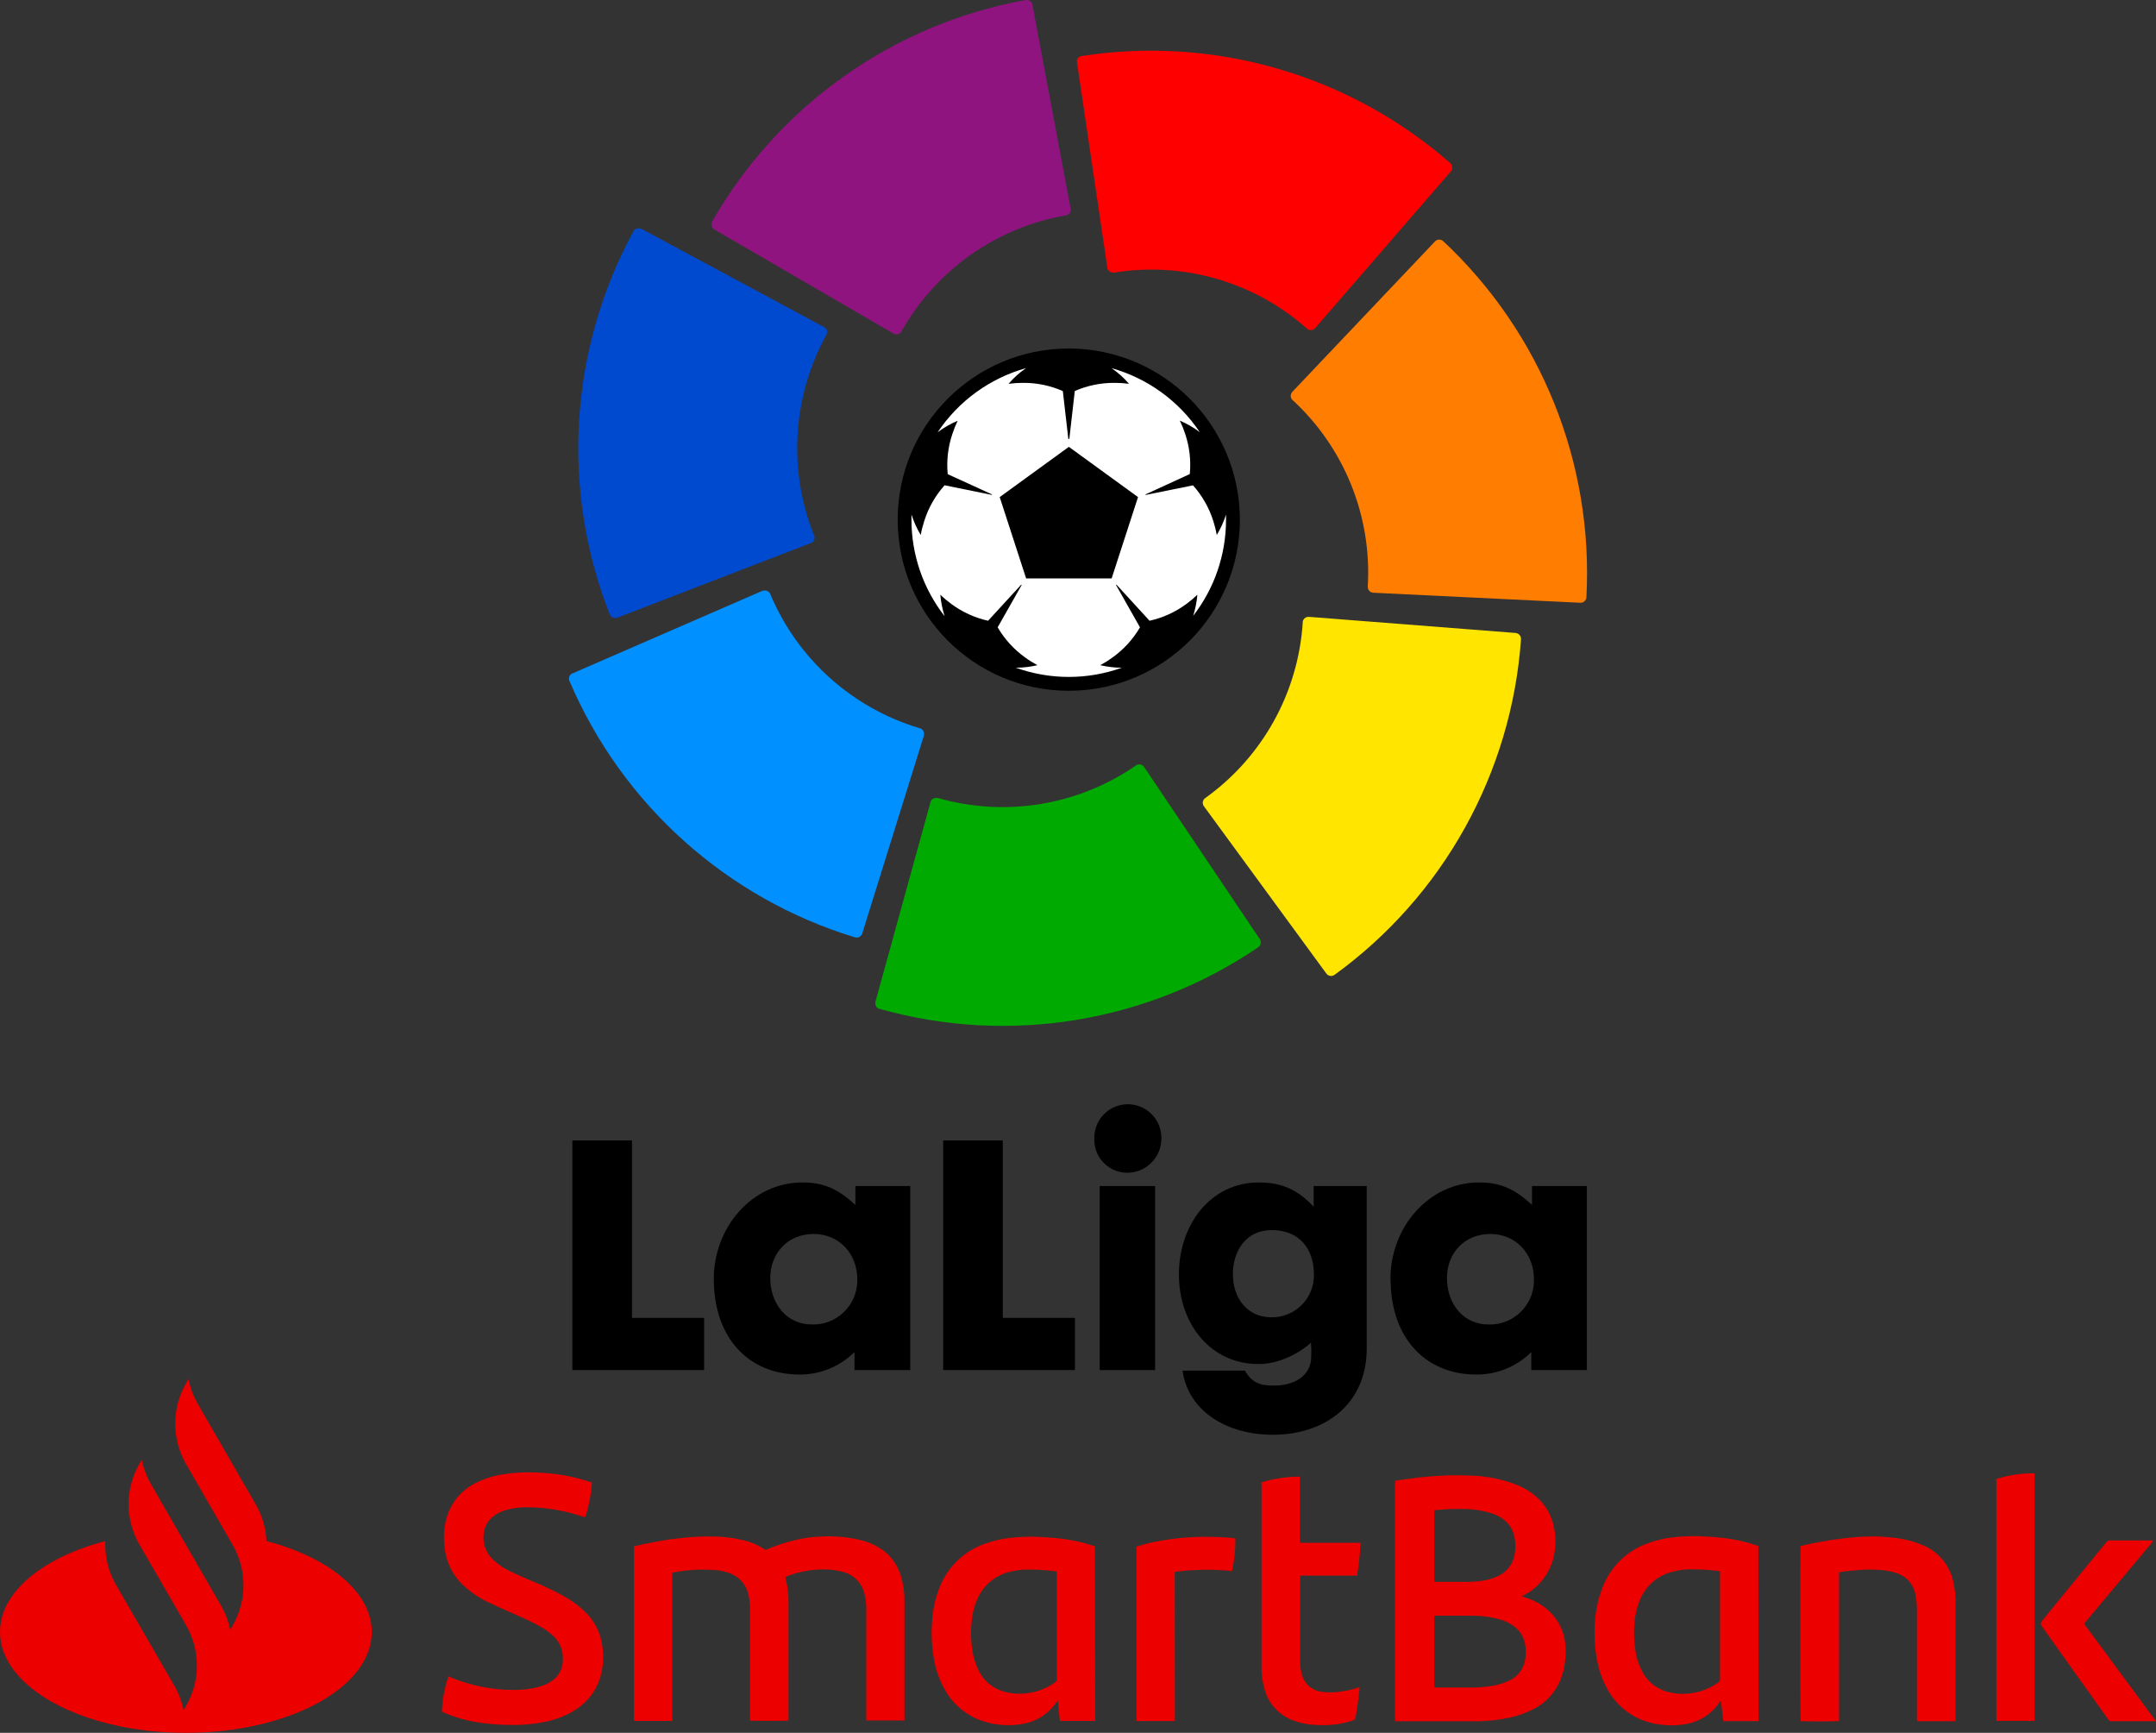 <?xml version="1.0" encoding="utf-8"?>
<!-- Generator: Adobe Illustrator 23.0.1, SVG Export Plug-In . SVG Version: 6.00 Build 0)  -->
<svg version="1.1" id="Livello_1" xmlns="http://www.w3.org/2000/svg" xmlns:xlink="http://www.w3.org/1999/xlink" x="0px" y="0px"
	 viewBox="0 0 560.51 450.38" enable-background="new 0 0 560.51 450.38" xml:space="preserve">
<rect x="0" y="0" width="560.51" height="450.38" fill="#333333" stroke="none"/>
<g>
	<g>
		<path fill="#FFFFFF" d="M277.87,91.19c-24.229,0-43.87,19.641-43.87,43.87s19.641,43.87,43.87,43.87s43.87-19.641,43.87-43.87l0,0
			C321.712,110.843,302.087,91.217,277.87,91.19"/>
		<path fill="#901480" d="M185.12,57.63c-0.256,0.491-0.222,1.083,0.09,1.54c0.14,0.209,0.329,0.381,0.55,0.5l46.48,27l0.11,0.06
			c0.502,0.275,1.117,0.236,1.58-0.1c0.148-0.103,0.277-0.232,0.38-0.38c0.048-0.072,0.088-0.149,0.12-0.23
			C243.413,70.147,259.033,59.132,277,56h0.18c0.19-0.041,0.37-0.119,0.53-0.23c0.471-0.335,0.712-0.909,0.62-1.48v-0.1L268.42,1.3
			V1.21c-0.036-0.218-0.125-0.425-0.26-0.6c-0.324-0.433-0.853-0.661-1.39-0.6h-0.13l0,0c-34.342,6.216-64.179,27.297-81.51,57.59"
			/>
		<path fill="#004AD0" d="M158.58,159.73c0.331,0.765,1.22,1.117,1.985,0.786c0.005-0.002,0.01-0.004,0.015-0.006l50.17-19.34h0.11
			c0.526-0.227,0.881-0.729,0.92-1.3c0.002-0.179-0.022-0.358-0.07-0.53c-0.029-0.082-0.062-0.162-0.1-0.24
			c-6.764-16.939-5.594-36.015,3.19-52c0.039-0.047,0.07-0.102,0.09-0.16c0.091-0.173,0.142-0.365,0.15-0.56
			c0.033-0.573-0.261-1.116-0.76-1.4h-0.1l-47.37-25.47h-0.09c-0.704-0.383-1.585-0.145-2,0.54l-0.06,0.11l0,0
			c-16.657,30.669-18.894,67.135-6.11,99.61"/>
		<path fill="#0090FF" d="M222.34,243.64c0.533,0.143,1.101-0.018,1.48-0.42c0.175-0.185,0.299-0.413,0.36-0.66l16-51.33v-0.11
			c0.159-0.551-0.016-1.145-0.45-1.52c-0.13-0.122-0.283-0.217-0.45-0.28c-0.08-0.033-0.164-0.056-0.25-0.07
			c-17.462-5.219-31.676-17.973-38.75-34.77c-0.017-0.059-0.041-0.116-0.07-0.17c-0.084-0.176-0.203-0.332-0.35-0.46
			c-0.425-0.389-1.037-0.498-1.57-0.28h-0.1L148.89,175h-0.09c-0.204,0.089-0.382,0.226-0.52,0.4
			c-0.354,0.406-0.461,0.972-0.28,1.48c0.021,0.038,0.038,0.078,0.05,0.12l0,0c13.697,32.098,40.89,56.494,74.28,66.64"/>
		<path fill="#00AA00" d="M327.17,246.14c0.443-0.329,0.669-0.874,0.59-1.42c-0.03-0.251-0.127-0.489-0.28-0.69l-30-44.64l-0.07-0.1
			c-0.335-0.464-0.906-0.697-1.47-0.6c-0.176,0.028-0.346,0.089-0.5,0.18c-0.075,0.038-0.146,0.085-0.21,0.14
			c-15.007,10.347-33.859,13.429-51.38,8.4h-0.18c-0.188-0.035-0.382-0.035-0.57,0c-0.556,0.082-1.019,0.468-1.2,1v0.11l-14.3,51.82
			v0.09c-0.055,0.216-0.055,0.444,0,0.66c0.101,0.534,0.484,0.971,1,1.14h0.13l0,0c33.597,9.437,69.647,3.544,98.49-16.1"/>
		<path fill="#FFE500" d="M395.42,166.07c0.014-0.553-0.273-1.07-0.75-1.35c-0.219-0.128-0.466-0.2-0.72-0.21l-53.59-4.18h-0.12
			c-0.573-0.032-1.114,0.267-1.39,0.77c-0.088,0.158-0.145,0.331-0.17,0.51c-0.01,0.086-0.01,0.174,0,0.26
			c-1.193,18.188-10.468,34.887-25.28,45.51c-0.056,0.028-0.106,0.066-0.15,0.11c-0.155,0.12-0.284,0.27-0.38,0.44
			c-0.277,0.503-0.242,1.121,0.09,1.59l0.06,0.08l31.77,43.4l0.06,0.07c0.132,0.179,0.303,0.326,0.5,0.43
			c0.48,0.248,1.055,0.222,1.51-0.07l0.11-0.07l0,0c28.248-20.493,45.987-52.429,48.46-87.24"/>
		<path fill="#FF7D00" d="M375.16,62.64c-0.423-0.362-1.009-0.465-1.53-0.27c-0.237,0.089-0.447,0.237-0.61,0.43l-37,39l-0.08,0.09
			c-0.383,0.424-0.491,1.029-0.28,1.56c0.068,0.167,0.166,0.319,0.29,0.45c0.056,0.065,0.12,0.122,0.19,0.17
			c13.384,12.379,20.52,30.101,19.45,48.3c-0.01,0.06-0.01,0.12,0,0.18c-0.002,0.195,0.032,0.388,0.1,0.57
			c0.22,0.531,0.718,0.894,1.29,0.94h0.11l53.69,2.6h0.1c0.22,0.014,0.44-0.028,0.64-0.12c0.497-0.213,0.843-0.674,0.91-1.21v-0.13
			l0,0c1.861-34.847-11.782-68.734-37.27-92.57"/>
		<path fill="#FF0000" d="M281.16,14.56c-0.535,0.103-0.974,0.485-1.15,1c-0.064,0.242-0.064,0.498,0,0.74l7.86,53.19v0.12
			c0.105,0.558,0.515,1.01,1.06,1.17c0.175,0.054,0.358,0.074,0.54,0.06h0.25c17.998-2.889,36.344,2.435,50,14.51l0.13,0.12
			c0.159,0.115,0.334,0.206,0.52,0.27c0.552,0.156,1.145-0.015,1.53-0.44l0.07-0.08l35.19-40.64l0.06-0.07
			c0.146-0.169,0.249-0.372,0.3-0.59c0.141-0.518-0.008-1.072-0.39-1.45l-0.1-0.09l0,0c-26.268-22.976-61.353-33.157-95.84-27.81"/>
		<path d="M277.87,90.58c-24.566-0.006-44.484,19.904-44.49,44.47c-0.006,24.566,19.904,44.484,44.47,44.49
			s44.484-19.904,44.49-44.47c0-0.003,0-0.007,0-0.01C322.312,110.51,302.42,90.613,277.87,90.58 M310.18,160.13
			c0.574-1.803,0.946-3.665,1.11-5.55c-0.907,0.872-1.873,1.68-2.89,2.42c-2.843,2.095-6.093,3.573-9.54,4.34l-8.6-9.38l-0.12,0.09
			l6.23,11c-1.801,3.087-4.234,5.759-7.14,7.84c-1.016,0.74-2.082,1.408-3.19,2c1.836,0.43,3.714,0.651,5.6,0.66
			c-8.903,3.187-18.637,3.187-27.54,0c1.889-0.009,3.771-0.231,5.61-0.66c-1.11-0.59-2.176-1.258-3.19-2
			c-2.909-2.081-5.345-4.753-7.15-7.84l6.24-11l-0.12-0.09l-8.61,9.38c-3.444-0.767-6.69-2.246-9.53-4.34
			c-1.017-0.74-1.983-1.548-2.89-2.42c0.163,1.896,0.539,3.768,1.12,5.58c-5.593-7.171-8.627-16.006-8.62-25.1v-1.34
			c0.587,1.867,1.396,3.656,2.41,5.33c0.219-1.24,0.527-2.463,0.92-3.66c1.084-3.426,2.884-6.582,5.28-9.26l12.31,2.5v-0.14
			l-11.5-5.25c-0.328-3.505,0.077-7.04,1.19-10.38c0.385-1.198,0.853-2.367,1.4-3.5c-1.857,0.775-3.607,1.783-5.21,3
			c5.428-8.131,13.587-14.051,23-16.69c-1.696,1.154-3.229,2.529-4.56,4.09c1.246-0.171,2.502-0.254,3.76-0.25
			c3.562-0.029,7.089,0.697,10.35,2.13l1.43,12.44H278l1.42-12.45c3.26-1.425,6.783-2.147,10.34-2.12
			c1.258-0.004,2.514,0.079,3.76,0.25c-1.327-1.557-2.858-2.929-4.55-4.08c9.387,2.644,17.524,8.547,22.95,16.65
			c-1.599-1.211-3.343-2.218-5.19-3c0.55,1.133,1.022,2.302,1.41,3.5c1.115,3.343,1.517,6.882,1.18,10.39l-11.52,5.28l0.05,0.14
			l12.3-2.49c2.393,2.671,4.19,5.821,5.27,9.24c0.389,1.198,0.696,2.421,0.92,3.66c1.001-1.665,1.806-3.44,2.4-5.29v1.3
			c0.013,9.081-3.011,17.905-8.59,25.07"/>
		<polygon points="259.9,129.2 266.77,150.34 289,150.34 295.86,129.2 277.88,116.14 		"/>
	</g>
	<g>
		<polygon points="148.8,296.42 148.8,356.09 183.05,356.09 183.05,342.53 164.3,342.53 164.3,296.42 		"/>
		<path d="M211.57,320.72c-6.9,0-11.32,5.14-11.32,11.45c0,6.63,4.19,12.08,10.85,12.08c6.338,0.167,11.611-4.836,11.778-11.174
			c0.005-0.172,0.005-0.344,0.002-0.516C222.88,325.56,217.88,320.72,211.57,320.72 M185.57,332.41c0-13.32,9.84-25.08,23.09-25.08
			c5.81,0,9.45,1.94,13.72,5.84v-4.9h14.26v47.82h-14.5v-4.68c-3.782,3.77-8.911,5.875-14.25,5.85
			C194.63,357.26,185.57,347.75,185.57,332.41"/>
		<polygon points="279.46,356.09 245.2,356.09 245.2,296.42 260.7,296.42 260.7,342.53 279.46,342.53 		"/>
		<path d="M300.3,356.09h-14.41v-47.82h14.41V356.09z M284.5,296.09c-0.201-4.812,3.536-8.875,8.348-9.077
			c4.812-0.201,8.876,3.536,9.077,8.348c0.008,0.189,0.01,0.379,0.005,0.569c0.006,4.899-3.961,8.875-8.86,8.88
			c-0.017,0-0.033,0-0.05,0c-4.722-0.016-8.537-3.856-8.522-8.578C284.499,296.184,284.499,296.137,284.5,296.09"/>
		<path d="M330.6,319.71c-6.74,0-10.08,5.53-10.08,11.45c0,6.15,3.65,11.22,10,11.22c6.014,0.101,10.97-4.692,11.071-10.706
			c0.002-0.145,0.002-0.29-0.001-0.434c0-6.39-3.56-11.53-11-11.53 M306.49,331.24c0-12.93,8.22-23.91,20.77-23.91
			c6.05,0,10.15,1.94,14.26,6.3v-5.36h13.8v42.13c0,14.8-11.09,22.51-24.42,22.51c-11.7,0-21.93-5.92-23.47-16.67h16.19
			c2,3.27,4,3.89,7.59,3.89c5,0,9.68-2.33,9.68-7.55c0.052-1.194,0.028-2.389-0.07-3.58c-2.79,2.49-8,5.53-13.64,5.53
			C314.86,354.53,306.49,344.25,306.49,331.24"/>
		<path d="M387.48,320.72c-6.9,0-11.31,5.14-11.31,11.45c0,6.63,4.18,12.08,10.85,12.08c6.338,0.167,11.611-4.836,11.778-11.174
			c0.005-0.172,0.005-0.344,0.002-0.516C398.8,325.56,393.8,320.72,387.48,320.72 M361.48,332.41c0-13.32,9.84-25.08,23.09-25.08
			c5.82,0,9.46,1.94,13.72,5.84v-4.9h14.26v47.82H398.1v-4.68c-3.785,3.771-8.917,5.877-14.26,5.85c-13.25,0-22.32-9.51-22.32-24.85
			"/>
	</g>
	<g>
		<path fill="#EC0000" d="M153.87,385.35c0,2.18-1.1,7.79-1.82,9c-1-0.3-1.92-0.62-2.89-0.89c-3.81-1.069-7.743-1.64-11.7-1.7
			c-2.054-0.068-4.106,0.188-6.08,0.76c-1.373,0.378-2.632,1.085-3.67,2.06c-1.255,1.221-1.974,2.89-2,4.64
			c-0.153,2.415,0.836,4.762,2.67,6.34c1.29,1.177,2.754,2.149,4.34,2.88c2,1,4.12,1.86,6.19,2.75
			c2.532,1.037,5.006,2.212,7.41,3.52c2.012,1.102,3.883,2.445,5.57,4c2.6,2.399,4.268,5.64,4.71,9.15
			c0.431,2.826,0.209,5.713-0.65,8.44c-1.17,3.534-3.592,6.518-6.81,8.39c-2.285,1.356-4.784,2.313-7.39,2.83
			c-3.098,0.631-6.26,0.9-9.42,0.8c-2.587-0.02-5.17-0.22-7.73-0.6c-3.176-0.455-6.277-1.333-9.22-2.61l-0.49-0.23
			c0.09-3.125,0.67-6.216,1.72-9.16c0.72,0.3,1.4,0.59,2.1,0.86c2.765,1.015,5.627,1.745,8.54,2.18
			c2.622,0.413,5.279,0.557,7.93,0.43c1.938-0.062,3.857-0.398,5.7-1c1.149-0.375,2.217-0.962,3.15-1.73
			c1.449-1.229,2.29-3.03,2.3-4.93c0.052-1.077-0.091-2.154-0.42-3.18c-0.472-1.328-1.286-2.508-2.36-3.42
			c-1.121-0.967-2.349-1.803-3.66-2.49c-2.29-1.25-4.69-2.27-7.07-3.32c-2.1-0.92-4.2-1.84-6.26-2.85
			c-1.979-0.967-3.822-2.191-5.48-3.64c-2.746-2.325-4.616-5.518-5.3-9.05c-0.353-1.892-0.447-3.823-0.28-5.74
			c0.137-1.854,0.594-3.671,1.35-5.37c1.365-3.008,3.719-5.457,6.67-6.94c2.144-1.107,4.449-1.87,6.83-2.26
			c3.037-0.52,6.123-0.701,9.2-0.54c3.369,0.104,6.719,0.547,10,1.32c1.31,0.32,2.59,0.74,3.89,1.11
			c0.143,0.046,0.283,0.1,0.42,0.16"/>
		<path fill="#EC0000" d="M284.71,447.28h-9.17c-0.18-1.74-0.36-3.48-0.54-5.31c-0.103,0.111-0.2,0.228-0.29,0.35
			c-2.032,3.088-5.27,5.178-8.92,5.76c-1.719,0.303-3.47,0.387-5.21,0.25c-2.077-0.138-4.121-0.593-6.06-1.35
			c-3.848-1.525-7.035-4.358-9-8c-1.345-2.46-2.271-5.126-2.74-7.89c-0.549-3.128-0.711-6.312-0.48-9.48
			c0.168-3.085,0.826-6.123,1.95-9c2.111-5.432,6.537-9.638,12.07-11.47c1.916-0.669,3.897-1.135,5.91-1.39
			c1.4-0.18,2.81-0.26,4.23-0.32c1.81-0.07,3.61,0,5.41,0.12c1.23,0.08,2.47,0.18,3.69,0.32c3.062,0.345,6.079,1.016,9,2
			c0.037,0.018,0.071,0.041,0.1,0.07L284.71,447.28z M274.71,408.45c-1.2-0.14-2.32-0.31-3.45-0.38c-1.38-0.09-2.77-0.12-4.15-0.12
			c-1.532-0.003-3.058,0.192-4.54,0.58c-3.911,0.908-7.13,3.672-8.62,7.4c-0.717,1.733-1.172,3.563-1.35,5.43
			c-0.277,2.544-0.213,5.113,0.19,7.64c0.263,1.822,0.824,3.589,1.66,5.23c1.265,2.579,3.542,4.52,6.29,5.36
			c2.064,0.616,4.236,0.783,6.37,0.49c2.594-0.327,5.065-1.296,7.19-2.82c0.288-0.182,0.45-0.51,0.42-0.85c0-9.113,0-18.23,0-27.35
			L274.71,408.45z"/>
		<path fill="#EC0000" d="M174.8,447.28h-10v-45.37c1.05-0.23,2.09-0.49,3.14-0.69c1.79-0.35,3.57-0.69,5.37-1
			c1.49-0.23,3-0.36,4.5-0.54c2.248-0.243,4.509-0.357,6.77-0.34c2.881-0.029,5.755,0.29,8.56,0.95c2.001,0.46,3.904,1.272,5.62,2.4
			c0.202,0.139,0.468,0.139,0.67,0c2.46-1.064,5.015-1.894,7.63-2.48c1.582-0.374,3.19-0.625,4.81-0.75
			c1.06-0.06,2.11-0.16,3.17-0.15c2.973-0.033,5.939,0.303,8.83,1c2.138,0.53,4.15,1.479,5.92,2.79
			c2.158,1.688,3.721,4.022,4.46,6.66c0.6,2.032,0.899,4.141,0.89,6.26v30.69c0,0.14,0,0.28,0,0.45h-9.93c0-0.17,0-0.34,0-0.51
			v-28.28c0.019-1.302-0.119-2.601-0.41-3.87c-0.596-2.986-2.898-5.338-5.87-6c-1.431-0.371-2.902-0.569-4.38-0.59
			c-3.391-0.063-6.762,0.542-9.92,1.78c-0.164,0.062-0.324,0.132-0.48,0.21c0.15,0.71,0.33,1.4,0.46,2.1
			c0.261,1.395,0.388,2.811,0.38,4.23c0,10.16,0,20.32,0,30.48v0.48c-0.38,0.1-9.33,0.13-10,0V418.3
			c0.019-1.285-0.118-2.568-0.41-3.82c-0.631-2.877-2.841-5.145-5.7-5.85c-1.137-0.344-2.313-0.546-3.5-0.6
			c-1.09,0-2.18-0.1-3.27-0.07c-2.459,0.045-4.909,0.313-7.32,0.8c0,1.6,0,3.2,0,4.81v33.71L174.8,447.28z"/>
		<path fill="#EC0000" d="M327.94,385.27c3.245-0.972,6.613-1.47,10-1.48v0.58v4.89V401h15.78c-0.143,2.852-0.447,5.693-0.91,8.51
			H338v0.51c0,7.22,0,14.433,0,21.64c-0.026,1.272,0.146,2.541,0.51,3.76c0.666,2.295,2.63,3.976,5,4.28
			c1.548,0.23,3.122,0.23,4.67,0c1.728-0.18,3.429-0.559,5.07-1.13l0.23-0.05c-0.05,0.45-0.07,0.87-0.12,1.29
			c-0.26,2.26-0.54,4.52-1,6.76c-0.024,0.242-0.195,0.445-0.43,0.51c-1.486,0.531-3.025,0.9-4.59,1.1
			c-1.745,0.213-3.505,0.267-5.26,0.16c-2.115-0.078-4.201-0.514-6.17-1.29c-3.552-1.389-6.223-4.398-7.18-8.09
			c-0.538-1.882-0.801-3.832-0.78-5.79c0-15.8,0-31.597,0-47.39L327.94,385.27z"/>
		<path fill="#EC0000" d="M305.44,447.31h-10V402c1.413-0.481,2.856-0.869,4.32-1.16c5.449-1.134,11.019-1.585,16.58-1.34
			c1.622,0.02,3.241,0.133,4.85,0.34c0.018,2.858-0.28,5.708-0.89,8.5c-4.954-0.52-9.953-0.45-14.89,0.21L305.44,447.31z"/>
		<path fill="#EC0000" d="M519,384.39c3.197-1,6.53-1.496,9.88-1.47l0.06,0.06l0,0c0.005,0.097,0.005,0.193,0,0.29
			c0,21.267,0,42.543,0,63.83c-0.007,0.059-0.024,0.117-0.05,0.17H519V384.39z M559.69,400.39h-11.33
			c-0.26-0.026-0.514,0.093-0.66,0.31c-0.064,0.094-0.135,0.184-0.21,0.27l-9.82,12c-2.28,2.793-4.563,5.587-6.85,8.38
			c-0.332,0.378-0.332,0.943,0,1.32l8.86,12.44l8.48,11.89c0.118,0.237,0.365,0.382,0.63,0.37h11.36c0.1,0,0.2,0,0.36,0
			c-6.247-8.48-12.48-16.927-18.7-25.34l9-10.75l8.94-10.7l-0.06-0.1"/>
		<path fill="#EC0000" d="M362.67,447.35v-62.47c0.37-0.06,0.74-0.14,1.12-0.19c2-0.27,3.94-0.56,5.92-0.77
			c1.67-0.18,3.36-0.27,5.05-0.37c1-0.07,2-0.1,3.05-0.1c1.54,0,3.09,0,4.63,0.07c3.884,0.113,7.724,0.856,11.37,2.2
			c2.107,0.783,4.052,1.946,5.74,3.43c2.313,2.05,3.879,4.812,4.45,7.85c0.371,1.727,0.469,3.502,0.29,5.26
			c-0.325,4.505-2.633,8.633-6.3,11.27c-0.67,0.48-1.42,0.84-2.13,1.26l-0.27,0.13l1.24,0.38c2.315,0.739,4.427,2.006,6.17,3.7
			c1.978,1.951,3.306,4.466,3.8,7.2c0.298,1.789,0.332,3.612,0.1,5.41c-0.178,1.903-0.664,3.764-1.44,5.51
			c-1.356,3.009-3.684,5.474-6.61,7c-2.136,1.13-4.428,1.938-6.8,2.4c-2.54,0.528-5.126,0.813-7.72,0.85c-2.44,0-4.88,0-7.32,0
			h-14.34V447.35z M372.87,419.9v18.71h0.1h9.86c1.723-0.01,3.442-0.16,5.14-0.45c1.567-0.233,3.089-0.709,4.51-1.41
			c1.916-0.907,3.33-2.618,3.86-4.67c0.426-1.653,0.454-3.384,0.08-5.05c-0.392-1.819-1.466-3.418-3-4.47
			c-1.102-0.773-2.331-1.348-3.63-1.7c-2.416-0.649-4.909-0.962-7.41-0.93c-3.07,0-6.15,0-9.23,0L372.87,419.9z M372.87,411.15h7.31
			c1.499,0.033,2.999-0.033,4.49-0.2c1.615-0.17,3.192-0.599,4.67-1.27c2.105-0.908,3.676-2.733,4.26-4.95
			c0.431-1.681,0.479-3.438,0.14-5.14c-0.276-1.588-1.059-3.043-2.23-4.15c-0.992-0.898-2.16-1.579-3.43-2
			c-2.31-0.784-4.73-1.196-7.17-1.22c-2.081-0.073-4.164-0.027-6.24,0.14l-1.8,0.19L372.87,411.15z"/>
		<path fill="#EC0000" d="M457.15,447.33H448l-0.6-5.33c-0.103,0.111-0.2,0.228-0.29,0.35c-2.037,3.095-5.281,5.193-8.94,5.78
			c-1.723,0.3-3.477,0.38-5.22,0.24c-2.084-0.128-4.135-0.58-6.08-1.34c-3.845-1.529-7.031-4.361-9-8
			c-1.355-2.463-2.285-5.137-2.75-7.91c-0.554-3.138-0.716-6.332-0.48-9.51c0.177-3.104,0.852-6.16,2-9.05
			c2.092-5.465,6.52-9.706,12.07-11.56c1.921-0.675,3.909-1.145,5.93-1.4c1.41-0.18,2.82-0.27,4.24-0.32c1.81-0.07,3.62,0,5.43,0.12
			c1.23,0.08,2.47,0.18,3.7,0.32c3.065,0.362,6.083,1.052,9,2.06l0.11,0.06L457.15,447.33z M447.15,408.38
			c-1.21-0.14-2.33-0.31-3.47-0.38c-1.38-0.09-2.77-0.11-4.16-0.12c-1.532,0-3.058,0.199-4.54,0.59
			c-3.928,0.905-7.164,3.677-8.66,7.42c-0.716,1.737-1.171,3.57-1.35,5.44c-0.272,2.551-0.208,5.126,0.19,7.66
			c0.268,1.829,0.832,3.602,1.67,5.25c1.27,2.586,3.554,4.53,6.31,5.37c2.069,0.627,4.25,0.794,6.39,0.49
			c2.601-0.32,5.078-1.293,7.2-2.83c0.29-0.176,0.457-0.501,0.43-0.84c0-9.153,0-18.3,0-27.44L447.15,408.38z"/>
		<path fill="#EC0000" d="M468.1,401.83c1.07-0.24,2.13-0.5,3.2-0.71c1.95-0.37,3.9-0.74,5.86-1c1.53-0.24,3.07-0.4,4.62-0.54
			s3.06-0.24,4.59-0.25c2.342-0.02,4.682,0.137,7,0.47c2.342,0.325,4.627,0.975,6.79,1.93c3.984,1.738,6.859,5.324,7.69,9.59
			c0.367,1.662,0.552,3.358,0.55,5.06c0,10.14,0,20.28,0,30.42v0.56h-10c0-0.1,0-0.21-0.05-0.32s0-0.29,0-0.44v-28
			c0.024-1.291-0.084-2.581-0.32-3.85c-0.253-1.712-1.095-3.282-2.38-4.44c-0.975-0.801-2.116-1.375-3.34-1.68
			c-1.272-0.353-2.581-0.558-3.9-0.61c-1.11,0-2.22-0.11-3.33-0.07c-1.48,0.06-3,0.22-4.43,0.36c-0.83,0.07-1.65,0.21-2.54,0.32
			c0,1.19,0,2.36,0,3.53v35.16c-0.4,0.11-9.4,0.13-10,0c-0.09-0.36-0.13-44.57,0-45.47"/>
		<path fill="#EC0000" d="M69.27,400.54c-0.147-3.358-1.105-6.631-2.79-9.54l-15.13-26.24c-1.121-1.969-1.915-4.107-2.35-6.33
			l-0.63,1.09c-3.751,6.497-3.751,14.503,0,21l12.1,21c3.766,6.494,3.766,14.506,0,21l-0.63,1.1c-0.447-2.231-1.257-4.373-2.4-6.34
			L46.32,398l-7.07-12.26c-1.138-1.969-1.949-4.111-2.4-6.34l-0.63,1.1c-3.713,6.472-3.713,14.428,0,20.9l0,0l12.15,21
			c3.751,6.497,3.751,14.503,0,21l-0.64,1.1c-0.448-2.229-1.255-4.37-2.39-6.34l-15.17-26.22c-1.996-3.453-2.964-7.405-2.79-11.39
			C11.18,404.78,0,413.77,0,424.17c0,14.48,21.64,26.21,48.33,26.21s48.32-11.73,48.32-26.21
			C96.65,413.77,85.47,404.78,69.27,400.54"/>
	</g>
</g>
</svg>
